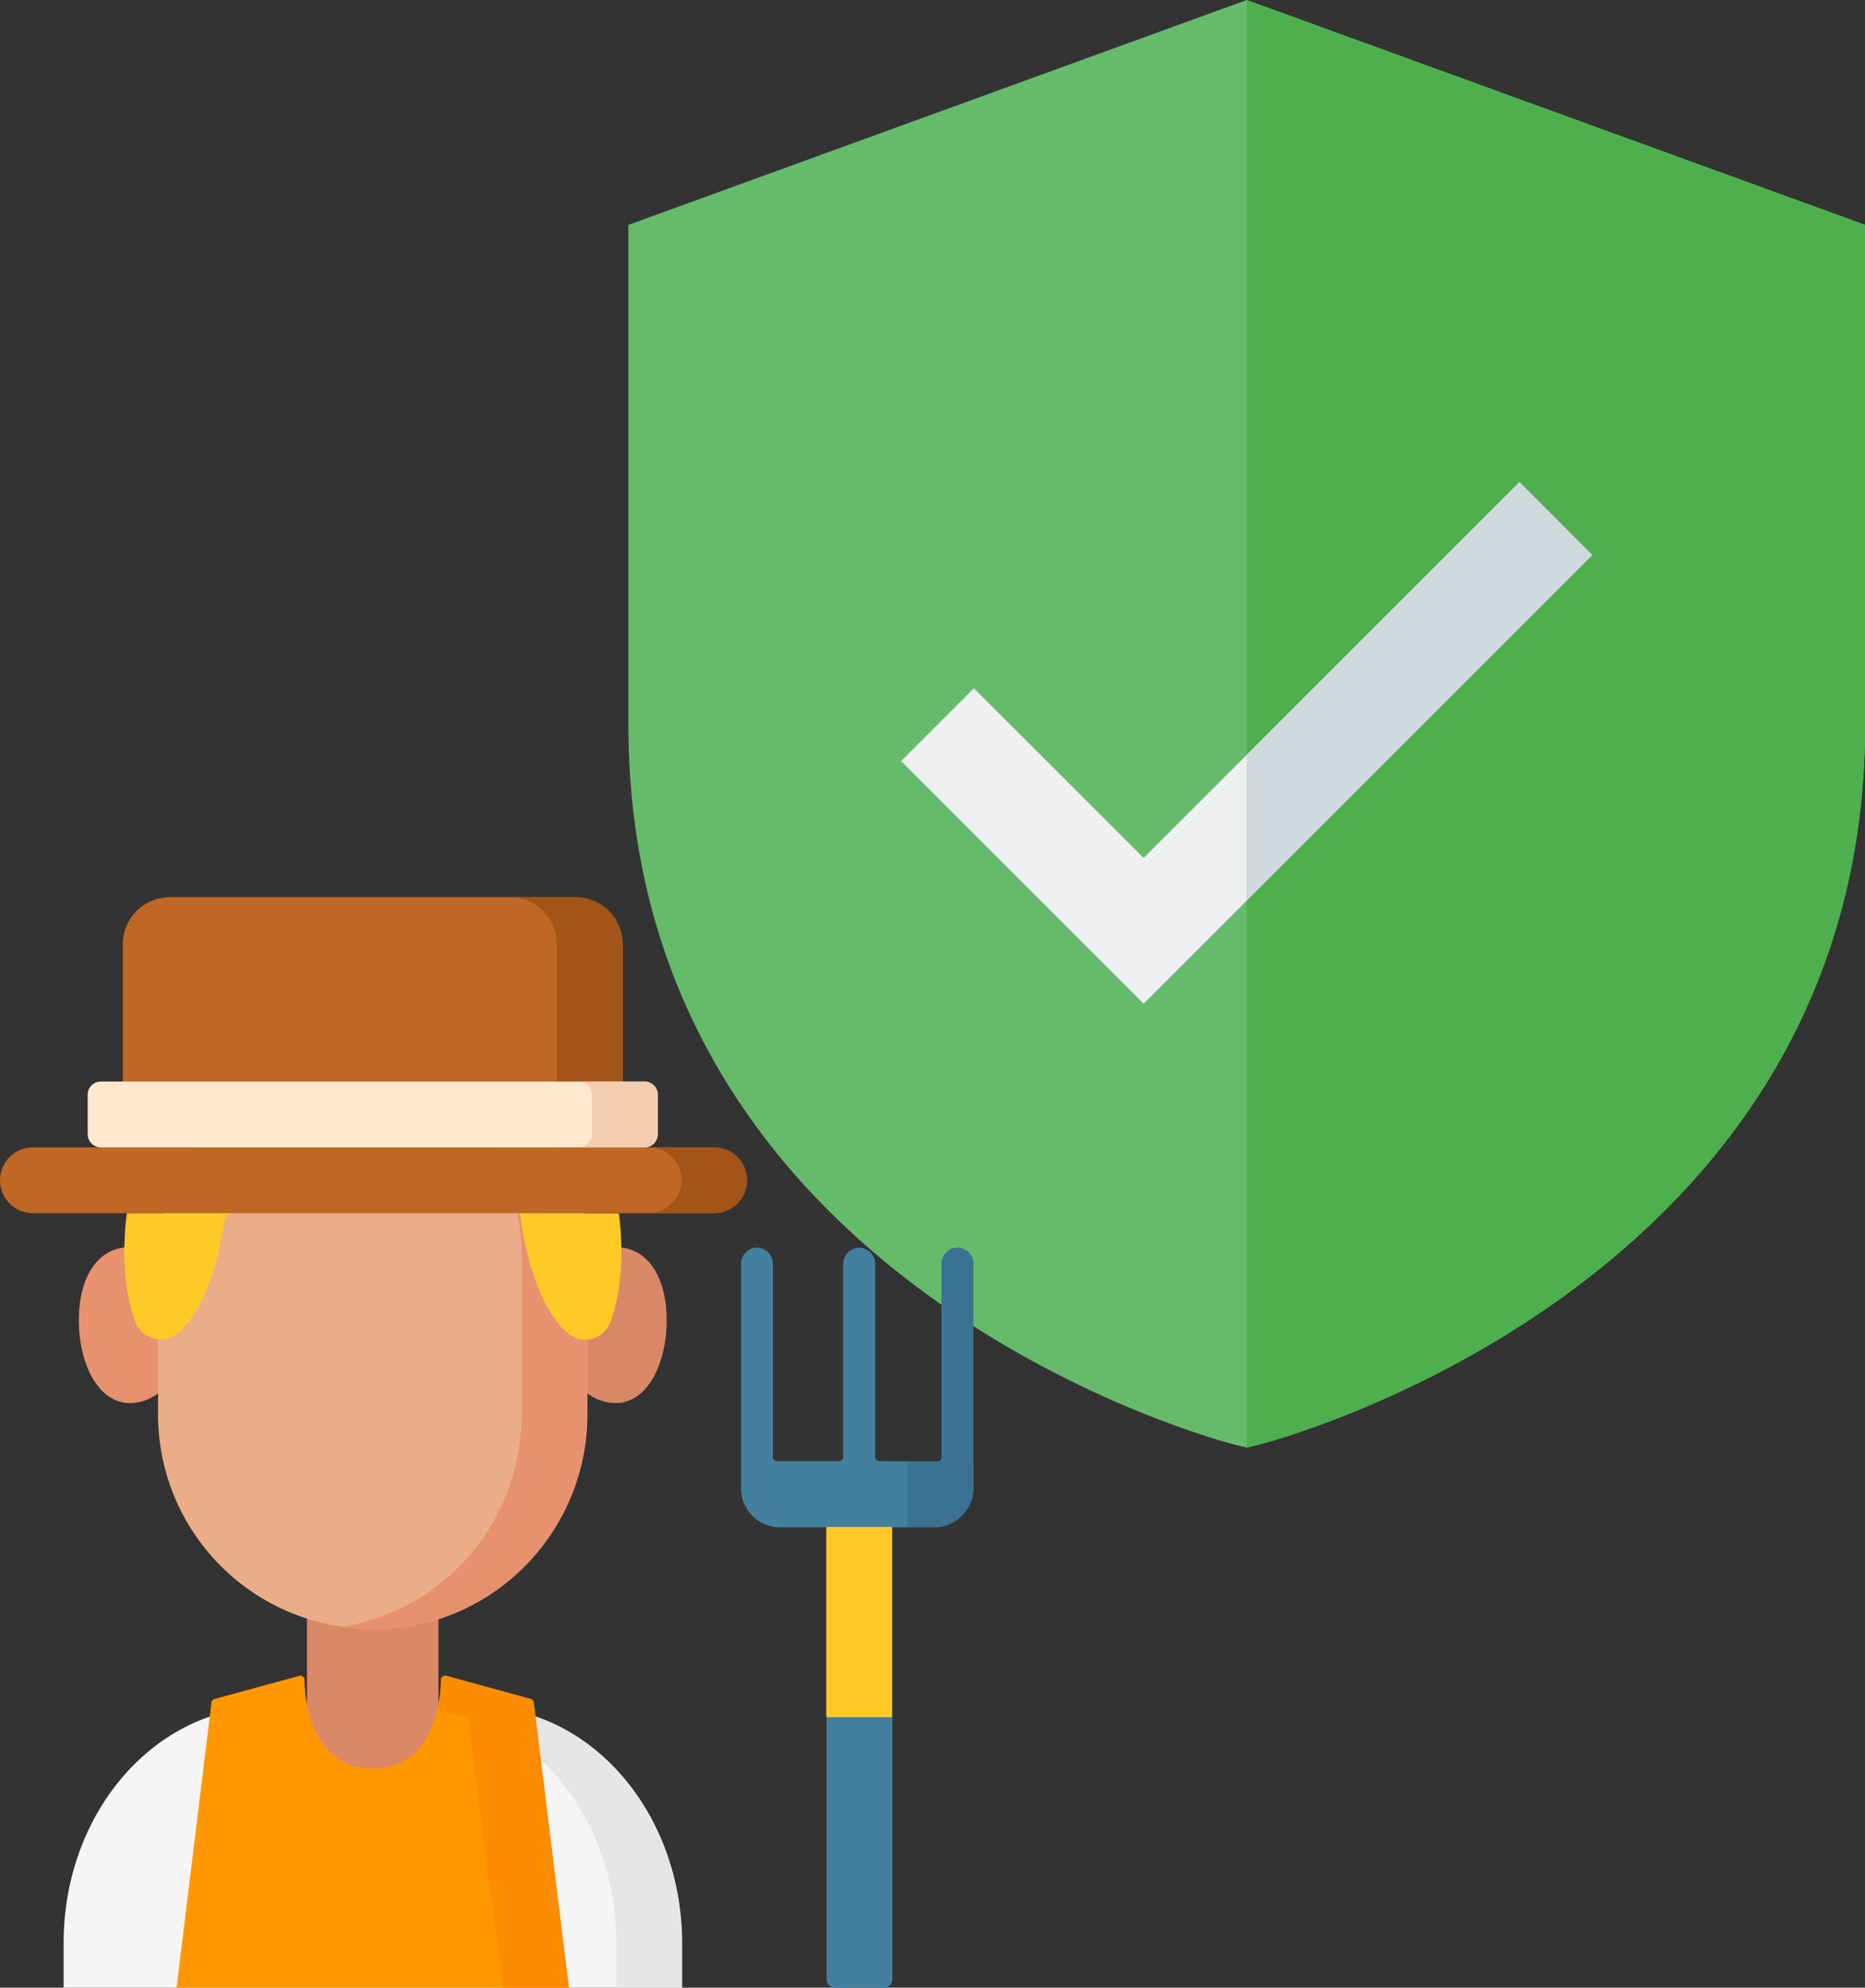 <?xml version="1.0" encoding="UTF-8"?>
<svg xmlns="http://www.w3.org/2000/svg" viewBox="0 0 191.4 204">
  <rect x="0" y="0" width="191.4" height="204" fill="#333333" stroke="none"/>
  <defs>
    <style>.cls-1{fill:#66bb6a;}.cls-2{fill:#4daf4e;}.cls-3{fill:#edeff0;}.cls-4{fill:#cfd8dc;}.cls-5{fill:#4380a0;}.cls-6{fill:#f5f5f5;}.cls-7{fill:#e6e6e6;}.cls-8{fill:#d98868;}.cls-9{fill:#e8916f;}.cls-10{fill:#ebad88;}.cls-11{fill:#ff9800;}.cls-12{fill:#fb8c00;}.cls-13{fill:#ffca28;}.cls-14{fill:#bf6724;}.cls-15{fill:#a35418;}.cls-16{fill:#ffe8cf;}.cls-17{fill:#f2cdae;}.cls-18{fill:#3b7191;}</style>
  </defs>
  <title>stap1</title>
  <g id="_1_-_Betrouwbaarheid" data-name="1 - Betrouwbaarheid">
    <g id="_19_Private_Storage" data-name="19 Private Storage">
      <path class="cls-1" d="M130.25,56,66.79,79.08v51.3c0,58,61.58,73.73,62.2,73.88l1.26.31,1.26-.31c.62-.15,62.2-15.92,62.2-73.88V79.08Z" transform="translate(-2.3 -56)"></path>
      <path class="cls-2" d="M130.25,56V204.57l1.26-.31c.62-.15,62.2-15.92,62.2-73.88V79.08Z" transform="translate(-2.3 -56)"></path>
      <polygon class="cls-3" points="117.37 103.01 92.48 78.11 99.95 70.64 117.37 88.05 155.94 49.48 163.41 56.96 117.37 103.01"></polygon>
      <polygon class="cls-4" points="127.94 92.43 163.41 56.96 155.94 49.48 127.94 77.47 127.94 92.43"></polygon>
    </g>
  </g>
  <g id="Boer">
    <path class="cls-5" d="M102.2,206v2.7a4.05,4.05,0,0,1-4,4.05H82.4a4,4,0,0,1-4.05-4.05V185.74a1.68,1.68,0,0,1,1.42-1.68,1.64,1.64,0,0,1,1.85,1.63v19.83a.44.44,0,0,0,.44.44H88.4a.44.44,0,0,0,.43-.44V185.76a1.69,1.69,0,0,1,1.59-1.71,1.65,1.65,0,0,1,1.69,1.64v19.83a.44.44,0,0,0,.44.44Z" transform="translate(-2.3 -56)"></path>
    <path class="cls-6" d="M72.27,255.4V260H8.83v-4.6c0-13.38,9.38-24.22,21-24.22H51.31C62.89,231.18,72.27,242,72.27,255.4Z" transform="translate(-2.3 -56)"></path>
    <path class="cls-7" d="M51.31,231.18H44.56c11.58,0,21,10.84,21,24.22V260h6.75v-4.6C72.27,242,62.89,231.18,51.31,231.18Z" transform="translate(-2.3 -56)"></path>
    <path class="cls-8" d="M33.8,217.55H47.3V238.2H33.8Z" transform="translate(-2.3 -56)"></path>
    <path class="cls-9" d="M21.64,192c0,4.4-2.7,8-6,8s-5.25-4.1-5.25-8.49S12.3,184,15.62,184,21.64,187.58,21.64,192Z" transform="translate(-2.3 -56)"></path>
    <path class="cls-8" d="M59.47,192c0,4.4,2.69,8,6,8s5.25-4.1,5.25-8.49S68.81,184,65.48,184,59.47,187.58,59.47,192Z" transform="translate(-2.3 -56)"></path>
    <path class="cls-10" d="M18.52,201.18V184.79A20.78,20.78,0,0,1,39.31,164h2.48a20.78,20.78,0,0,1,20.79,20.78v16.39a22,22,0,0,1-22,22h0A22,22,0,0,1,18.52,201.18Z" transform="translate(-2.3 -56)"></path>
    <path class="cls-9" d="M41.8,164H39.3a21,21,0,0,0-2.12.11A20.79,20.79,0,0,1,55.83,184.8v16.37A22,22,0,0,1,37.18,223a21.77,21.77,0,0,0,3.36.26h0a22,22,0,0,0,22-22V184.8A20.78,20.78,0,0,0,41.8,164Z" transform="translate(-2.3 -56)"></path>
    <path class="cls-11" d="M60.68,260H20.42L24,230.74a.43.43,0,0,1,.32-.37L33,228a.45.45,0,0,1,.55.32s-.18,9.19,7,9.19,7-9.19,7-9.19a.47.47,0,0,1,.56-.32l8.61,2.36a.43.43,0,0,1,.33.37Z" transform="translate(-2.3 -56)"></path>
    <path class="cls-12" d="M57.09,230.74a.43.43,0,0,0-.33-.37L48.15,228a.46.46,0,0,0-.56.32,14.18,14.18,0,0,1-.39,3.22l2.81.72a.41.41,0,0,1,.33.35L53.93,260h6.75Z" transform="translate(-2.3 -56)"></path>
    <path class="cls-13" d="M15.32,180.51c-.24,1.76-.73,6.85.88,11.15a2.73,2.73,0,0,0,4.23,1.24c3.11-2.46,4.41-8.42,4.87-11.34a2.17,2.17,0,0,1,.46-1.05Z" transform="translate(-2.3 -56)"></path>
    <path class="cls-13" d="M55.61,180.51a2.73,2.73,0,0,1,.1.41c.36,2.6,1.61,9.32,5,12a2.73,2.73,0,0,0,4.23-1.24c1.6-4.3,1.11-9.39.87-11.15Z" transform="translate(-2.3 -56)"></path>
    <path class="cls-14" d="M75.42,180.51H5.68a3.38,3.38,0,0,1-3.38-3.38h0a3.37,3.37,0,0,1,3.38-3.37H75.42a3.37,3.37,0,0,1,3.38,3.37h0A3.38,3.38,0,0,1,75.42,180.51Z" transform="translate(-2.3 -56)"></path>
    <path class="cls-15" d="M75.42,173.76H68.67a3.38,3.38,0,1,1,0,6.75h6.75a3.38,3.38,0,1,0,0-6.75Z" transform="translate(-2.3 -56)"></path>
    <path class="cls-14" d="M66.2,173.76H14.9V152.91a4.83,4.83,0,0,1,4.83-4.83H61.37a4.83,4.83,0,0,1,4.83,4.83Z" transform="translate(-2.3 -56)"></path>
    <path class="cls-15" d="M61.38,148.08H54.63a4.83,4.83,0,0,1,4.82,4.83v20.85H66.2V152.91A4.83,4.83,0,0,0,61.38,148.08Z" transform="translate(-2.3 -56)"></path>
    <path class="cls-16" d="M68.45,173.76H12.65a1.36,1.36,0,0,1-1.35-1.36v-4.05A1.35,1.35,0,0,1,12.65,167h55.8a1.35,1.35,0,0,1,1.35,1.35v4.05A1.36,1.36,0,0,1,68.45,173.76Z" transform="translate(-2.3 -56)"></path>
    <path class="cls-17" d="M68.45,167H61.7a1.35,1.35,0,0,1,1.35,1.35v4.05a1.36,1.36,0,0,1-1.35,1.36h6.75a1.36,1.36,0,0,0,1.35-1.36v-4.05A1.35,1.35,0,0,0,68.45,167Z" transform="translate(-2.3 -56)"></path>
    <path class="cls-18" d="M102.2,185.69v23a4.05,4.05,0,0,1-4,4.05H95.42V206h3.06a.44.44,0,0,0,.44-.44V185.74a1.68,1.68,0,0,1,1.42-1.68A1.65,1.65,0,0,1,102.2,185.69Z" transform="translate(-2.3 -56)"></path>
    <path class="cls-5" d="M93,260H88a.87.87,0,0,1-.87-.87V207.6h6.75v51.53A.87.87,0,0,1,93,260Z" transform="translate(-2.3 -56)"></path>
    <path class="cls-13" d="M87.1,212.71h6.75v19.53H87.1Z" transform="translate(-2.3 -56)"></path>
  </g>
</svg>
